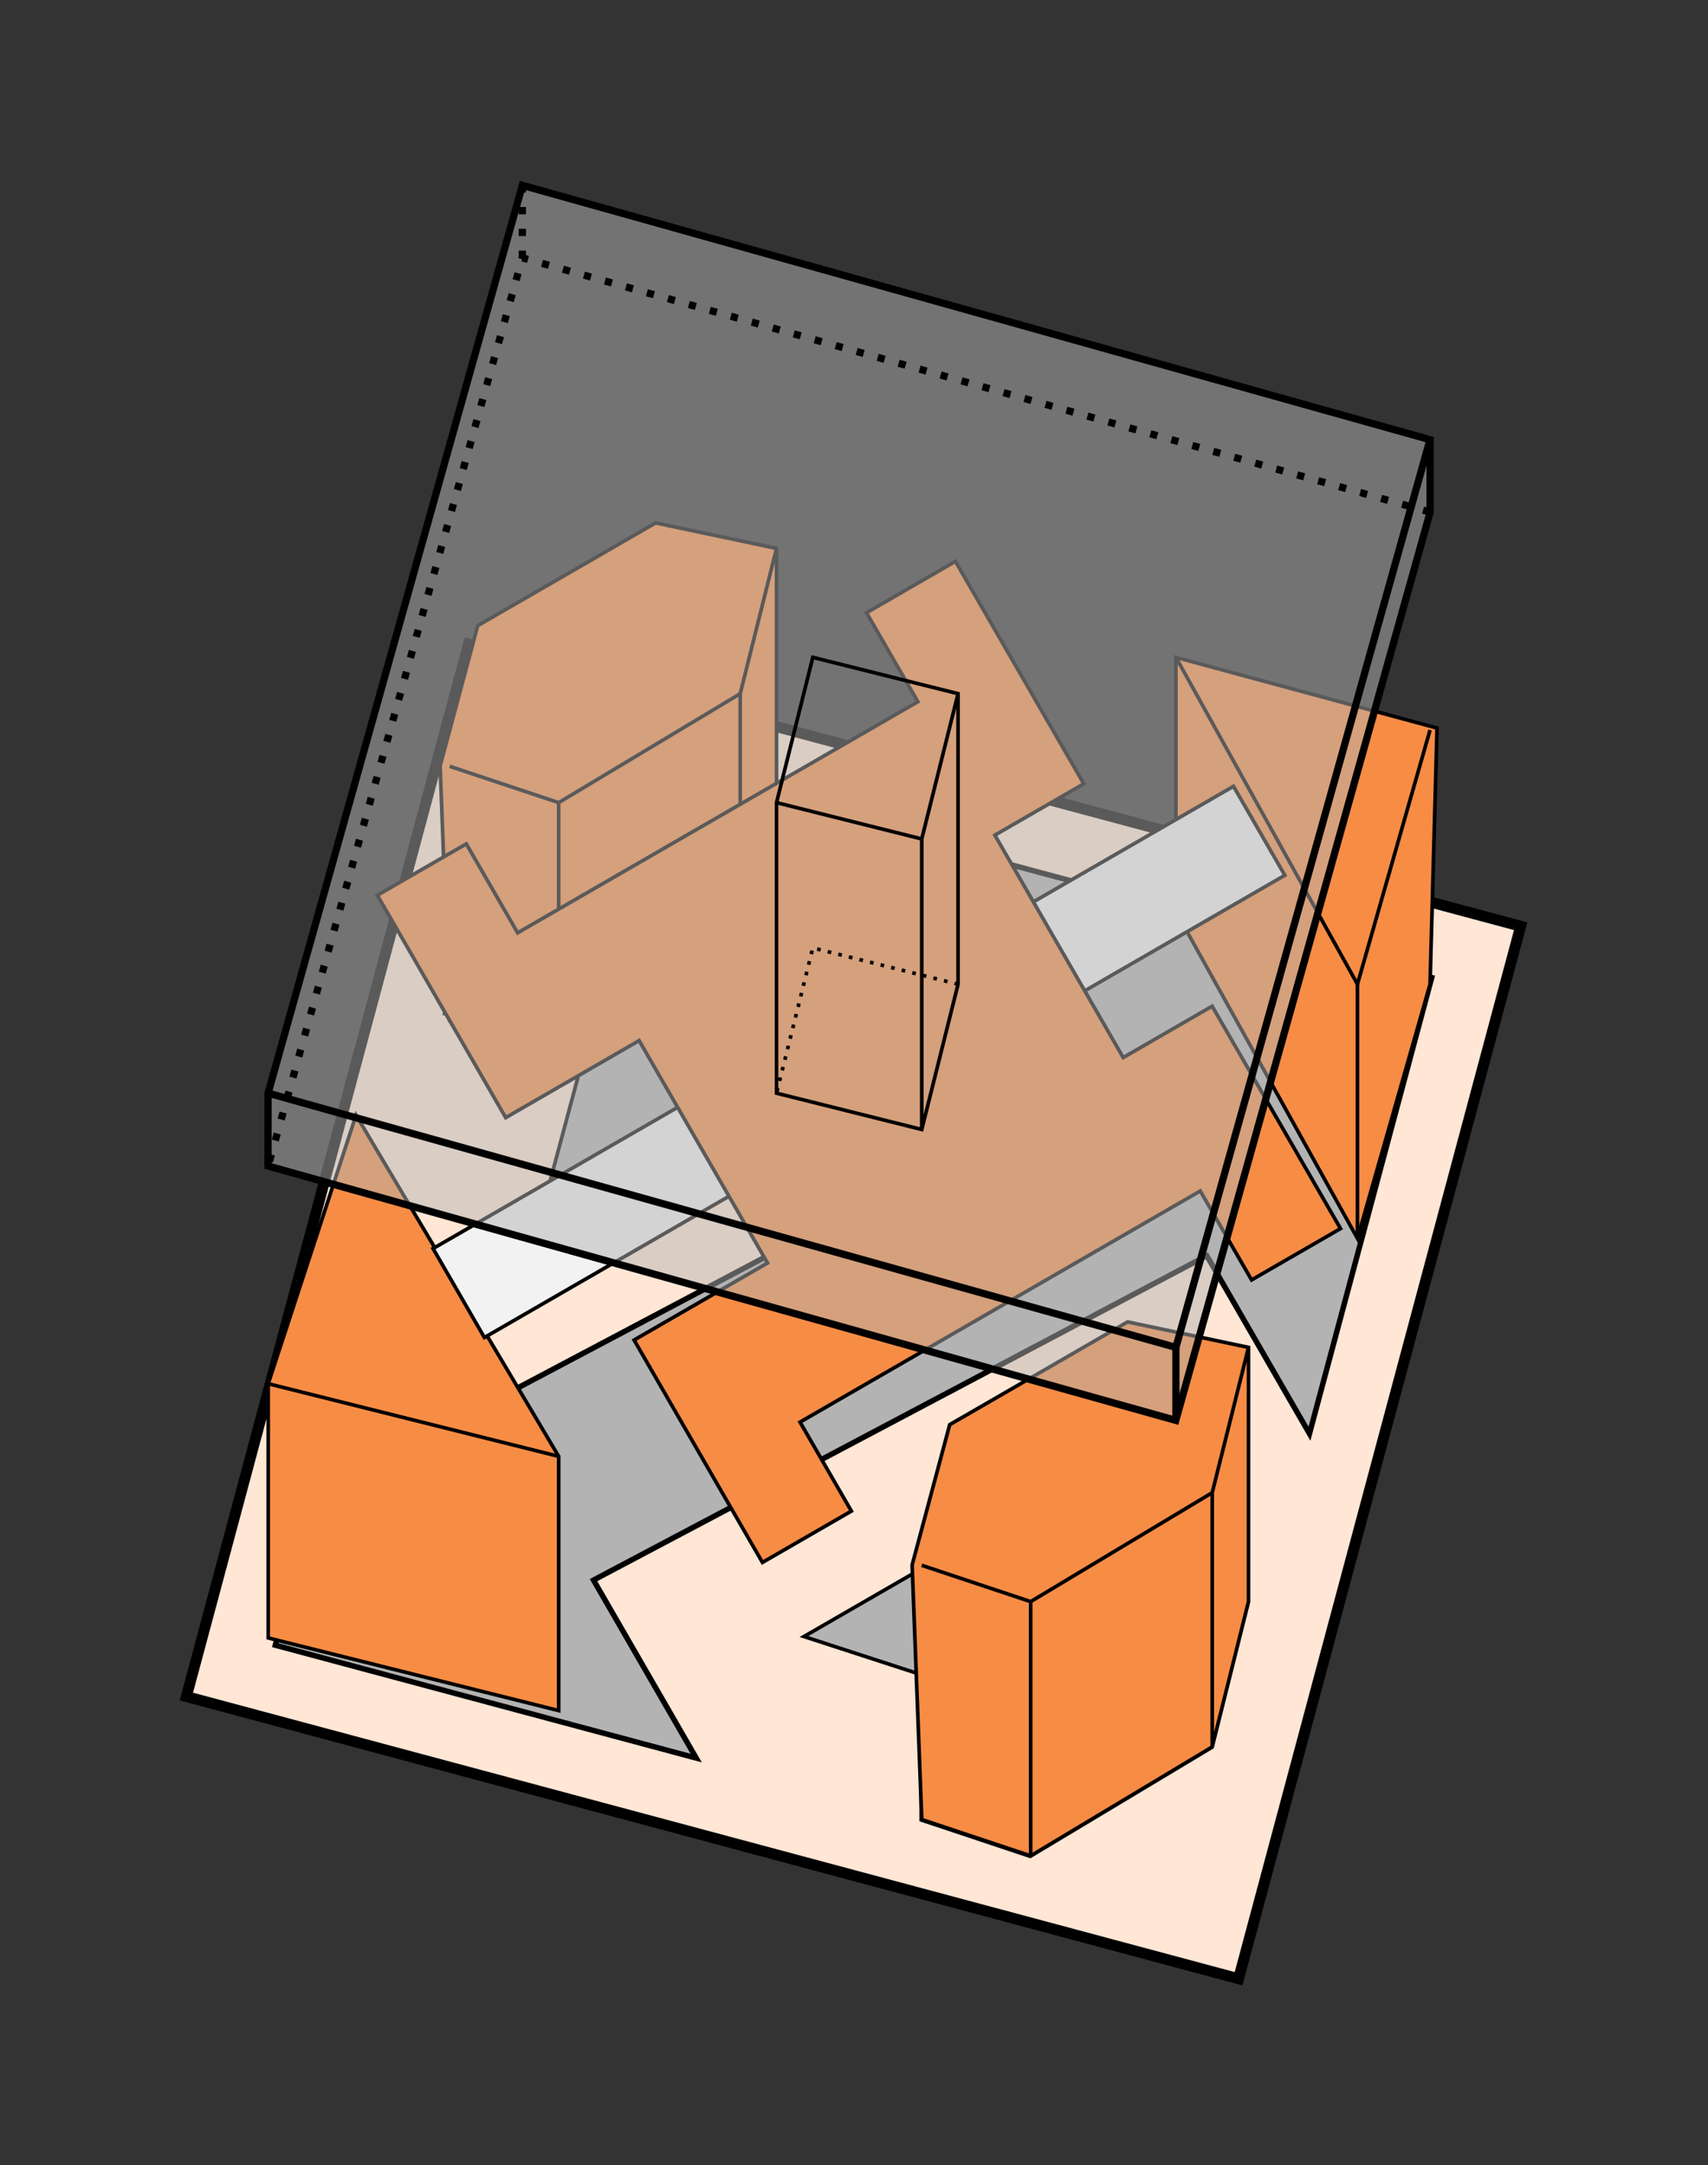 <?xml version="1.0" encoding="UTF-8" standalone="no"?>
<!-- Created with Inkscape (http://www.inkscape.org/) -->

<svg
   xmlns:dc="http://purl.org/dc/elements/1.1/"
   xmlns:cc="http://creativecommons.org/ns#"
   xmlns:rdf="http://www.w3.org/1999/02/22-rdf-syntax-ns#"
   xmlns:svg="http://www.w3.org/2000/svg"
   xmlns="http://www.w3.org/2000/svg"
   xmlns:sodipodi="http://sodipodi.sourceforge.net/DTD/sodipodi-0.dtd"
   xmlns:inkscape="http://www.inkscape.org/namespaces/inkscape"
   width="470.424"
   height="596.197"
   id="svg2"
   version="1.1"
   inkscape:version="0.48.2 r9819"
   sodipodi:docname="Digital micromirror2.svg">
  <rect width="100%" height="100%" fill="#333333" stroke="none"/>
  <defs
     id="defs4" />
  <sodipodi:namedview
     id="base"
     pagecolor="#ffffff"
     bordercolor="#666666"
     borderopacity="1.0"
     inkscape:pageopacity="0.0"
     inkscape:pageshadow="2"
     inkscape:zoom="1.4"
     inkscape:cx="292.46362"
     inkscape:cy="305.22887"
     inkscape:document-units="px"
     inkscape:current-layer="layer1"
     showgrid="true"
     inkscape:window-width="1280"
     inkscape:window-height="975"
     inkscape:window-x="-4"
     inkscape:window-y="-4"
     inkscape:window-maximized="1"
     fit-margin-top="50"
     fit-margin-left="50"
     fit-margin-right="50"
     fit-margin-bottom="50">
    <inkscape:grid
       type="xygrid"
       id="grid2985"
       empspacing="5"
       visible="true"
       enabled="true"
       snapvisiblegridlinesonly="true" />
  </sodipodi:namedview>
  <g
     inkscape:label="Layer 1"
     inkscape:groupmode="layer"
     id="layer1"
     transform="translate(173.872,-411.362)">
    <g
       id="g3028">
      <g
         transform="matrix(0.966,0.259,-0.259,0.966,68.75,-66.687)"
         id="g3797">
        <rect
           y="662.362"
           x="60"
           height="300.001"
           width="300"
           id="rect3769"
           style="fill:#ffe6d5;stroke:#000000;stroke-width:3;stroke-miterlimit:4;stroke-dasharray:none;stroke-dashoffset:0" />
        <path
           style="fill:#b3b3b3;stroke:#000000;stroke-width:1px;stroke-linecap:butt;stroke-linejoin:miter;stroke-opacity:1"
           d="m 300,862.362 0,-40 -40,40 -40,40 33.91,1.778 10.353,38.637 31.566,1.895 40.532,-41.919 -0.694,-41.225 z"
           id="path3775"
           inkscape:connector-curvature="0"
           sodipodi:nodetypes="cccccccccc" />
        <path
           id="path3777"
           style="fill:#b3b3b3;stroke:#000000;stroke-width:1.5px;stroke-linecap:butt;stroke-linejoin:miter;stroke-opacity:1"
           d="m 120,862.362 -40,-40 0,120 120,0 -40,-40 140,-130 40,40 0,-130 -130,0 50,50 z"
           inkscape:connector-curvature="0"
           sodipodi:nodetypes="ccccccccccc" />
        <path
           sodipodi:nodetypes="cccccccccc"
           inkscape:connector-curvature="0"
           id="path3784"
           d="m 120,762.362 0,40 40,-40 40,-40 -40,0 0,-40 -40,0 -40,40 0,40 z"
           style="fill:#b3b3b3;stroke:#000000;stroke-width:1px;stroke-linecap:butt;stroke-linejoin:miter;stroke-opacity:1" />
      </g>
      <path
         sodipodi:nodetypes="cccccc"
         inkscape:connector-curvature="0"
         id="path3757"
         d="M 221.919,611.83 150,592.362 l 0,70 50,90 20,-70 z"
         style="fill:#f78c45;fill-opacity:1;stroke:#000000;stroke-width:1px;stroke-linecap:butt;stroke-linejoin:miter;stroke-opacity:1" />
      <path
         sodipodi:nodetypes="cccccc"
         style="fill:#f78c45;fill-opacity:1;stroke:#000000;stroke-width:1px;stroke-linecap:butt;stroke-linejoin:miter;stroke-opacity:1"
         d="m -100,792.362 0,70 80,20 0,-70 -55.809,-93.958 z"
         id="path3763"
         inkscape:connector-curvature="0" />
      <path
         inkscape:connector-curvature="0"
         id="path3767"
         d="M 165.858,627.867 -54.596,755.146 -40.454,779.641 180,652.362 z"
         style="fill:#f2f2f2;fill-opacity:1;stroke:#000000;stroke-width:1px;stroke-linecap:butt;stroke-linejoin:miter;stroke-opacity:1" />
      <g
         id="g4035">
        <path
           sodipodi:nodetypes="ccccccccc"
           inkscape:connector-curvature="0"
           id="path3761"
           d="M 136.694,775.344 87.704,803.629 77.352,842.266 80,912.362 l 30,10 50,-30 10,-40 0,-70 z"
           style="fill:#f78c45;fill-opacity:1;stroke:#000000;stroke-width:1px;stroke-linecap:butt;stroke-linejoin:miter;stroke-opacity:1" />
        <path
           style="fill:none;stroke:#000000;stroke-width:1px;stroke-linecap:butt;stroke-linejoin:miter;stroke-opacity:1"
           d="m 170,782.362 -10,40 -50,30 -30,-10"
           id="path4029"
           inkscape:connector-curvature="0" />
        <path
           style="fill:none;stroke:#000000;stroke-width:1px;stroke-linecap:butt;stroke-linejoin:miter;stroke-opacity:1"
           d="m 160,822.362 0,70"
           id="path4031"
           inkscape:connector-curvature="0" />
        <path
           style="fill:none;stroke:#000000;stroke-width:1px;stroke-linecap:butt;stroke-linejoin:miter;stroke-opacity:1"
           d="m 110,852.362 0,70"
           id="path4033"
           inkscape:connector-curvature="0" />
      </g>
      <g
         transform="translate(-130,-220)"
         id="g4041">
        <path
           style="fill:#f78c45;fill-opacity:1;stroke:#000000;stroke-width:1px;stroke-linecap:butt;stroke-linejoin:miter;stroke-opacity:1"
           d="M 136.694,775.344 87.704,803.629 77.352,842.266 80,912.362 l 30,10 50,-30 10,-40 0,-70 z"
           id="path4043"
           inkscape:connector-curvature="0"
           sodipodi:nodetypes="ccccccccc" />
        <path
           inkscape:connector-curvature="0"
           id="path4045"
           d="m 170,782.362 -10,40 -50,30 -30,-10"
           style="fill:none;stroke:#000000;stroke-width:1px;stroke-linecap:butt;stroke-linejoin:miter;stroke-opacity:1" />
        <path
           inkscape:connector-curvature="0"
           id="path4047"
           d="m 160,822.362 0,70"
           style="fill:none;stroke:#000000;stroke-width:1px;stroke-linecap:butt;stroke-linejoin:miter;stroke-opacity:1" />
        <path
           inkscape:connector-curvature="0"
           id="path4049"
           d="m 110,852.362 0,70"
           style="fill:none;stroke:#000000;stroke-width:1px;stroke-linecap:butt;stroke-linejoin:miter;stroke-opacity:1" />
      </g>
      <path
         sodipodi:nodetypes="ccccccccccccccccccccc"
         inkscape:connector-curvature="0"
         id="path3765"
         d="m 89.277,565.937 35.355,61.237 -24.495,14.142 35.355,61.237 24.495,-14.142 35.355,61.237 -24.495,14.142 -14.142,-24.495 -110.227,63.64 14.142,24.495 L 36.126,841.572 0.771,780.335 37.513,759.122 2.158,697.884 l -36.742,21.213 -35.355,-61.237 24.495,-14.142 14.142,24.495 110.227,-63.64 -14.142,-24.495 z"
         style="fill:#f78c45;fill-opacity:1;stroke:#000000;stroke-width:1px;stroke-linecap:butt;stroke-linejoin:miter;stroke-opacity:1" />
      <path
         sodipodi:nodetypes="ccc"
         inkscape:connector-curvature="0"
         id="path3022"
         d="m 220,612.362 -20,70 -50,-90"
         style="fill:none;stroke:#000000;stroke-width:1px;stroke-linecap:butt;stroke-linejoin:miter;stroke-opacity:1" />
      <path
         inkscape:connector-curvature="0"
         id="path3024"
         d="m 200,682.362 0,70"
         style="fill:none;stroke:#000000;stroke-width:1px;stroke-linecap:butt;stroke-linejoin:miter;stroke-opacity:1" />
      <path
         inkscape:connector-curvature="0"
         id="path3026"
         d="m -100,792.362 80,20 0,0"
         style="fill:none;stroke:#000000;stroke-width:1px;stroke-linecap:butt;stroke-linejoin:miter;stroke-opacity:1" />
    </g>
    <g
       id="g3995"
       transform="translate(-120,380)">
      <g
         id="g3980">
        <path
           transform="matrix(0.966,0.259,-0.259,0.966,0,0)"
           style="fill:#b3b3b3;fill-opacity:0.502;stroke:#000000;stroke-width:2;stroke-miterlimit:4;stroke-dasharray:none;stroke-dashoffset:0"
           d="m 108.25,56.262 259.599,2.91 5.176,19.319 -2.91,259.599 -259.599,-2.91 -5.176,-19.319 z"
           id="rect3945"
           inkscape:connector-curvature="0"
           sodipodi:nodetypes="ccccccc" />
        <path
           style="fill:none;stroke:#000000;stroke-width:2;stroke-linecap:butt;stroke-linejoin:miter;stroke-miterlimit:4;stroke-opacity:1;stroke-dasharray:2, 4;stroke-dashoffset:0"
           d="m 340,172.362 -250,-70 -70,250"
           id="path3971"
           inkscape:connector-curvature="0" />
        <path
           style="fill:none;stroke:#000000;stroke-width:2;stroke-linecap:butt;stroke-linejoin:miter;stroke-miterlimit:4;stroke-opacity:1;stroke-dasharray:2, 4;stroke-dashoffset:0"
           d="m 90,82.362 0,20"
           id="path3973"
           inkscape:connector-curvature="0" />
        <path
           inkscape:connector-curvature="0"
           id="path3975"
           d="m 20,332.362 250,70 70,-250"
           style="fill:none;stroke:#000000;stroke-width:2;stroke-linecap:butt;stroke-linejoin:miter;stroke-miterlimit:4;stroke-opacity:1;stroke-dasharray:none"
           sodipodi:nodetypes="ccc" />
        <path
           inkscape:connector-curvature="0"
           id="path3977"
           d="m 270,422.362 0,-20"
           style="fill:none;stroke:#000000;stroke-width:2;stroke-linecap:butt;stroke-linejoin:miter;stroke-miterlimit:4;stroke-opacity:1;stroke-dasharray:none"
           sodipodi:nodetypes="cc" />
      </g>
      <path
         sodipodi:nodetypes="ccccccc"
         inkscape:connector-curvature="0"
         id="path3987"
         d="m 170,212.362 40,10 0,80 -10,40 -40,-10 0,-80 z"
         style="fill:none;stroke:#000000;stroke-width:1px;stroke-linecap:butt;stroke-linejoin:miter;stroke-opacity:1" />
      <path
         sodipodi:nodetypes="ccc"
         inkscape:connector-curvature="0"
         id="path3989"
         d="m 160,252.362 40,10 10,-40"
         style="fill:none;stroke:#000000;stroke-width:1px;stroke-linecap:butt;stroke-linejoin:miter;stroke-opacity:1" />
      <path
         inkscape:connector-curvature="0"
         id="path3991"
         d="m 210,302.362 -40,-10 -10,40"
         style="fill:none;stroke:#000000;stroke-width:1;stroke-linecap:butt;stroke-linejoin:miter;stroke-miterlimit:4;stroke-opacity:1;stroke-dasharray:1, 2;stroke-dashoffset:0" />
      <path
         inkscape:connector-curvature="0"
         id="path3993"
         d="m 200,262.362 0,80"
         style="fill:none;stroke:#000000;stroke-width:1px;stroke-linecap:butt;stroke-linejoin:miter;stroke-opacity:1" />
    </g>
  </g>
</svg>
